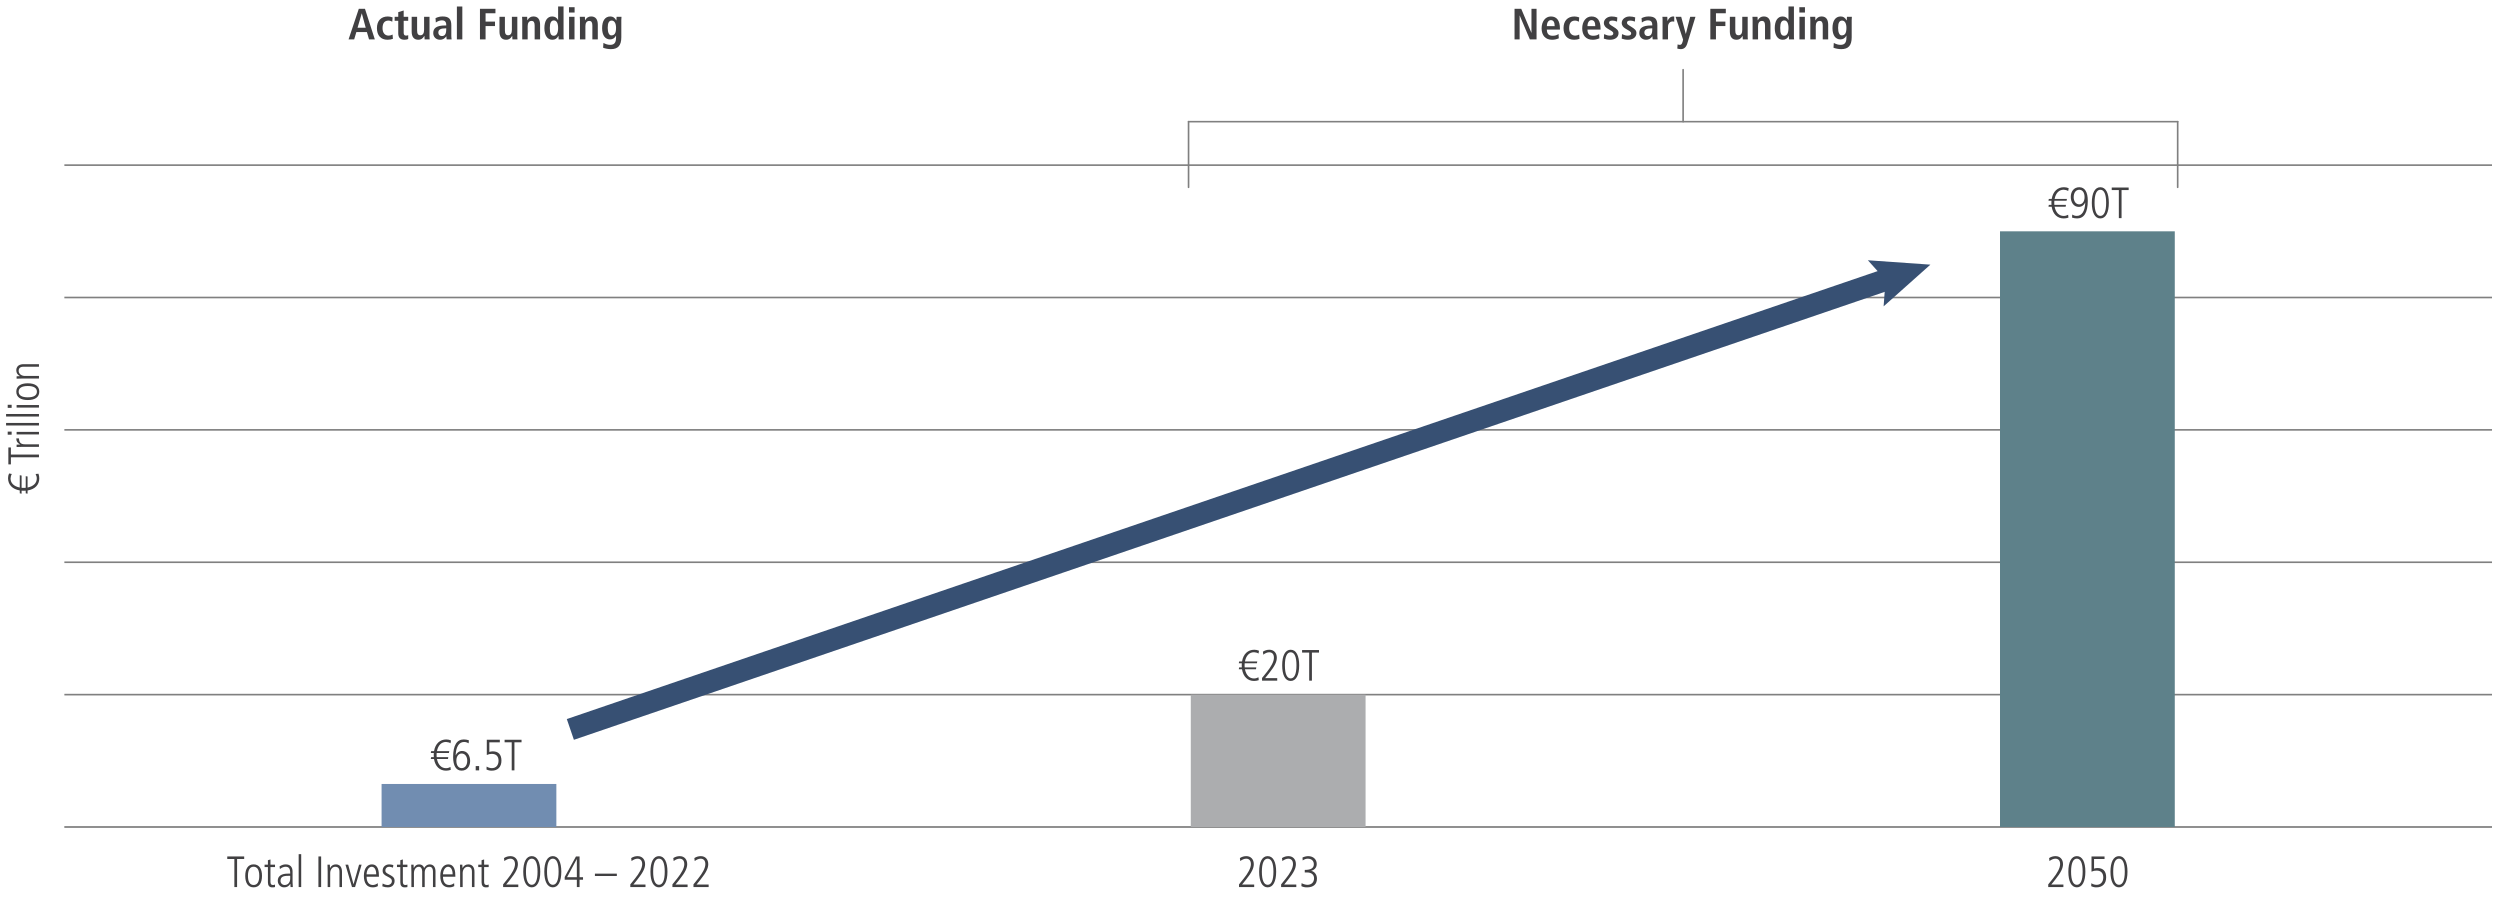 <?xml version="1.0" encoding="utf-8"?>
<!-- Generator: Adobe Illustrator 27.6.1, SVG Export Plug-In . SVG Version: 6.00 Build 0)  -->
<svg version="1.1" id="Layer_1" xmlns="http://www.w3.org/2000/svg" xmlns:xlink="http://www.w3.org/1999/xlink" x="0px" y="0px"
	 viewBox="0 0 1140 409.25" style="enable-background:new 0 0 1140 409.25;" xml:space="preserve">
<style type="text/css">
	.st0{fill:none;stroke:#808080;stroke-width:0.25;stroke-miterlimit:10;}
	.st1{fill:none;}
	.st2{fill:none;stroke:#808080;stroke-width:0.75;stroke-miterlimit:10;}
	.st3{fill:#718DB1;}
	.st4{fill:#ACADAF;}
	.st5{fill:#5E818A;}
	.st6{fill:#414042;}
	.st7{fill:none;stroke:#375073;stroke-width:10;stroke-miterlimit:10;}
	.st8{fill:#375073;}
	.st9{fill:none;stroke:#808080;stroke-width:0.75;stroke-linecap:round;stroke-miterlimit:10;}
</style>
<g>
	<line class="st0" x1="29.35" y1="377.11" x2="1136.35" y2="377.11"/>
	<line class="st2" x1="29.35" y1="377.11" x2="1136.35" y2="377.11"/>
	<line class="st2" x1="29.35" y1="316.75" x2="1136.35" y2="316.75"/>
	<line class="st2" x1="29.35" y1="256.39" x2="1136.35" y2="256.39"/>
	<line class="st2" x1="29.35" y1="196.02" x2="1136.35" y2="196.02"/>
	<line class="st2" x1="29.35" y1="135.66" x2="1136.35" y2="135.66"/>
	<line class="st2" x1="29.35" y1="75.3" x2="1136.35" y2="75.3"/>
	<rect x="174" y="357.49" class="st3" width="79.7" height="19.62"/>
	<rect x="543" y="316.75" class="st4" width="79.7" height="60.36"/>
	<rect x="912" y="105.48" class="st5" width="79.7" height="271.63"/>
	<g>
		<path class="st6" d="M933.99,404.5v-1.22l2.16-2.68c1.98-2.46,3.26-4.76,3.26-6.54c0-1.6-0.76-2.5-2.18-2.5
			c-0.86,0-1.92,0.48-2.66,1.1l-0.18-1.38c0.96-0.62,1.92-0.88,2.94-0.88c2.1,0,3.4,1.5,3.4,3.66c0,1.76-0.86,3.72-3.58,7.1
			l-1.76,2.18h5.52v1.16H933.99z"/>
		<path class="st6" d="M943.17,397.51c0-4.42,1.38-7.12,3.88-7.12c2.54,0,3.88,2.72,3.88,7.12s-1.38,7.12-3.88,7.12
			C944.55,404.64,943.17,401.92,943.17,397.51z M949.69,397.51c0-3.92-0.9-5.96-2.64-5.96c-1.68,0-2.64,1.98-2.64,5.96
			c0,3.94,0.96,5.96,2.64,5.96C948.75,403.48,949.69,401.46,949.69,397.51z"/>
		<path class="st6" d="M953.65,402.76c0.74,0.48,1.6,0.72,2.4,0.72c1.9,0,3.04-1.34,3.04-3.42c0-1.9-1.04-3.08-3.04-3.08
			c-0.82,0-1.44,0.12-2.32,0.5v-6.94h5.94v1.16h-4.78v4.4c0.38-0.14,0.98-0.28,1.54-0.28c2.62,0,3.98,1.46,3.98,4.24
			c0,2.82-1.62,4.58-4.42,4.58c-0.86,0-1.48-0.12-2.4-0.54L953.65,402.76z"/>
		<path class="st6" d="M962.37,397.51c0-4.42,1.38-7.12,3.88-7.12c2.54,0,3.88,2.72,3.88,7.12s-1.38,7.12-3.88,7.12
			C963.75,404.64,962.37,401.92,962.37,397.51z M968.9,397.51c0-3.92-0.9-5.96-2.64-5.96c-1.68,0-2.64,1.98-2.64,5.96
			c0,3.94,0.96,5.96,2.64,5.96C967.95,403.48,968.9,401.46,968.9,397.51z"/>
	</g>
	<g>
		<path class="st6" d="M564.99,404.5v-1.22l2.16-2.68c1.98-2.46,3.26-4.76,3.26-6.54c0-1.6-0.76-2.5-2.18-2.5
			c-0.86,0-1.92,0.48-2.66,1.1l-0.18-1.38c0.96-0.62,1.92-0.88,2.94-0.88c2.1,0,3.4,1.5,3.4,3.66c0,1.76-0.86,3.72-3.58,7.1
			l-1.76,2.18h5.52v1.16H564.99z"/>
		<path class="st6" d="M574.17,397.51c0-4.42,1.38-7.12,3.88-7.12c2.54,0,3.88,2.72,3.88,7.12s-1.38,7.12-3.88,7.12
			C575.55,404.64,574.17,401.92,574.17,397.51z M580.69,397.51c0-3.92-0.9-5.96-2.64-5.96c-1.68,0-2.64,1.98-2.64,5.96
			c0,3.94,0.96,5.96,2.64,5.96C579.75,403.48,580.69,401.46,580.69,397.51z"/>
		<path class="st6" d="M584.19,404.5v-1.22l2.16-2.68c1.98-2.46,3.26-4.76,3.26-6.54c0-1.6-0.76-2.5-2.18-2.5
			c-0.86,0-1.92,0.48-2.66,1.1l-0.18-1.38c0.96-0.62,1.92-0.88,2.94-0.88c2.1,0,3.4,1.5,3.4,3.66c0,1.76-0.86,3.72-3.58,7.1
			l-1.76,2.18h5.52v1.16H584.19z"/>
		<path class="st6" d="M593.53,402.72c0.62,0.38,1.82,0.76,2.62,0.76c1.84,0,3.06-1.1,3.06-3c0-1.66-1.24-2.64-3.18-2.64h-1.06
			v-1.16c2.96,0,4.14-0.9,4.14-2.6c0-1.42-0.94-2.52-2.78-2.52c-0.78,0-1.56,0.28-2.3,0.82l-0.1-1.32c0.48-0.32,1.78-0.66,2.58-0.66
			c2.42,0,3.92,1.54,3.92,3.56c0,1.52-0.8,2.62-2.5,3.12v0.04c1.46,0.28,2.6,1.7,2.6,3.52c0,2.56-1.58,4-4.52,4
			c-0.98,0-1.76-0.14-2.58-0.56L593.53,402.72z"/>
	</g>
	<g>
		<path class="st6" d="M106.87,404.5v-12.8h-3.24v-1.16h7.72v1.16h-3.24v12.8H106.87z"/>
		<path class="st6" d="M111.83,399.39c0-3.26,1.32-5.24,3.82-5.24c2.5,0,3.82,1.98,3.82,5.24c0,3.34-1.34,5.24-3.82,5.24
			S111.83,402.74,111.83,399.39z M118.23,399.39c0-2.74-0.92-4.16-2.6-4.16c-1.62,0-2.56,1.38-2.56,4.16c0,2.8,0.92,4.16,2.58,4.16
			C117.33,403.56,118.23,402.14,118.23,399.39z"/>
		<path class="st6" d="M125.41,404.5c-0.32,0.1-0.76,0.14-1.32,0.14c-1.28,0-1.92-0.84-1.92-2.28v-6.98h-1.52v-1.08h1.52v-2.04
			l1.16-0.36v2.4h2.08v1.08h-2.08v6.7c0,1.02,0.32,1.48,1.12,1.48c0.4,0,0.62-0.04,0.96-0.22V404.5z"/>
		<path class="st6" d="M132.49,404.5l-0.08-1.46h-0.04c-0.7,1.12-1.56,1.6-2.84,1.6c-1.6,0-2.86-1.3-2.86-2.98
			c0-3.2,3.42-3.3,4.92-3.3h0.74v-0.24c0-2.16-0.7-2.88-2.12-2.88c-0.86,0-1.76,0.4-2.56,1.04l-0.18-1.22
			c1.28-0.74,1.98-0.9,2.8-0.9c2.02,0,3.14,1.12,3.14,3.3v4.9c0,0.34,0.02,0.88,0.12,2.14H132.49z M132.33,399.36
			c-2.5,0-4.42,0.04-4.42,2.3c0,1.04,0.78,1.9,1.88,1.9c1.46,0,2.54-1.08,2.54-2.92V399.36z"/>
		<path class="st6" d="M136.19,404.5v-15h1.16v15H136.19z"/>
		<path class="st6" d="M145.2,404.5v-13.96h1.24v13.96H145.2z"/>
		<path class="st6" d="M154.79,404.5v-6.96c0-0.74-0.08-2.3-1.9-2.3c-1.42,0-2.32,1.38-2.32,2.86v6.4h-1.16v-7.06
			c0-0.94-0.08-2.58-0.08-3.14h1.08c0.04,0.34,0.06,0.92,0.08,1.5h0.04c0.56-1.1,1.46-1.64,2.6-1.64c2.84,0,2.82,2.88,2.82,3.44v6.9
			H154.79z"/>
		<path class="st6" d="M160.51,404.5l-2.98-10.2h1.24l2.42,8.88h0.04l2.5-8.88h1.16l-2.98,10.2H160.51z"/>
		<path class="st6" d="M172.31,404.06c-0.74,0.42-1.5,0.58-2.38,0.58c-2.56,0-4-1.76-4-5.26c0-3.68,1.8-5.22,3.62-5.22
			c2.94,0,3.26,3.06,3.26,5.62h-5.64c0,2.46,1.06,3.78,2.88,3.78c0.66,0,1.64-0.34,2.2-0.84L172.31,404.06z M171.56,398.7
			c0-2.16-0.8-3.46-2.08-3.46c-1.32,0-2.28,1.6-2.32,3.46H171.56z"/>
		<path class="st6" d="M174.5,402.86c0.62,0.4,1.58,0.7,2.32,0.7c1.04,0,1.88-0.76,1.88-1.76c0-0.86-0.36-1.26-1.96-2.06
			c-1.62-0.8-2.26-1.4-2.26-2.76c0-1.8,1.46-2.82,3-2.82c0.48,0,1.12,0.08,1.88,0.3l-0.16,1.2c-0.56-0.22-1.08-0.42-1.74-0.42
			c-1.04,0-1.74,0.74-1.74,1.64c0,0.8,0.28,1.1,1.4,1.7c1.7,0.92,2.82,1.4,2.82,3.1c0,1.82-1.26,2.96-3.04,2.96
			c-0.9,0-1.68-0.14-2.56-0.48L174.5,402.86z"/>
		<path class="st6" d="M185.78,404.5c-0.32,0.1-0.76,0.14-1.32,0.14c-1.28,0-1.92-0.84-1.92-2.28v-6.98h-1.52v-1.08h1.52v-2.04
			l1.16-0.36v2.4h2.08v1.08h-2.08v6.7c0,1.02,0.32,1.48,1.12,1.48c0.4,0,0.62-0.04,0.96-0.22V404.5z"/>
		<path class="st6" d="M197.43,404.5v-6.96c0-1.66-0.64-2.3-1.62-2.3c-1.38,0-2.14,1.16-2.14,2.68v6.58h-1.16v-7.16
			c0-1.22-0.56-2.1-1.54-2.1c-1.3,0-2.22,1.32-2.22,2.92v6.34h-1.16v-7.04c0.02-0.88-0.08-2.5-0.08-3.16h1.08
			c0.04,0.28,0.06,0.94,0.08,1.5h0.04c0.46-1.04,1.32-1.64,2.38-1.64c1.12,0,1.88,0.46,2.32,1.64c0.7-1.12,1.52-1.64,2.54-1.64
			c1.74,0,2.64,1.3,2.64,3.24v7.1H197.43z"/>
		<path class="st6" d="M207.15,404.06c-0.74,0.42-1.5,0.58-2.38,0.58c-2.56,0-4-1.76-4-5.26c0-3.68,1.8-5.22,3.62-5.22
			c2.94,0,3.26,3.06,3.26,5.62H202c0,2.46,1.06,3.78,2.88,3.78c0.66,0,1.64-0.34,2.2-0.84L207.15,404.06z M206.4,398.7
			c0-2.16-0.8-3.46-2.08-3.46c-1.32,0-2.28,1.6-2.32,3.46H206.4z"/>
		<path class="st6" d="M215.2,404.5v-6.96c0-0.74-0.08-2.3-1.9-2.3c-1.42,0-2.32,1.38-2.32,2.86v6.4h-1.16v-7.06
			c0-0.94-0.08-2.58-0.08-3.14h1.08c0.04,0.34,0.06,0.92,0.08,1.5h0.04c0.56-1.1,1.46-1.64,2.6-1.64c2.84,0,2.82,2.88,2.82,3.44v6.9
			H215.2z"/>
		<path class="st6" d="M222.84,404.5c-0.32,0.1-0.76,0.14-1.32,0.14c-1.28,0-1.92-0.84-1.92-2.28v-6.98h-1.52v-1.08h1.52v-2.04
			l1.16-0.36v2.4h2.08v1.08h-2.08v6.7c0,1.02,0.32,1.48,1.12,1.48c0.4,0,0.62-0.04,0.96-0.22V404.5z"/>
		<path class="st6" d="M229.42,404.5v-1.22l2.16-2.68c1.98-2.46,3.26-4.76,3.26-6.54c0-1.6-0.76-2.5-2.18-2.5
			c-0.86,0-1.92,0.48-2.66,1.1l-0.18-1.38c0.96-0.62,1.92-0.88,2.94-0.88c2.1,0,3.4,1.5,3.4,3.66c0,1.76-0.86,3.72-3.58,7.1
			l-1.76,2.18h5.52v1.16H229.42z"/>
		<path class="st6" d="M238.6,397.51c0-4.42,1.38-7.12,3.88-7.12c2.54,0,3.88,2.72,3.88,7.12s-1.38,7.12-3.88,7.12
			C239.98,404.64,238.6,401.92,238.6,397.51z M245.12,397.51c0-3.92-0.9-5.96-2.64-5.96c-1.68,0-2.64,1.98-2.64,5.96
			c0,3.94,0.96,5.96,2.64,5.96C244.18,403.48,245.12,401.46,245.12,397.51z"/>
		<path class="st6" d="M248.2,397.51c0-4.42,1.38-7.12,3.88-7.12c2.54,0,3.88,2.72,3.88,7.12s-1.38,7.12-3.88,7.12
			C249.58,404.64,248.2,401.92,248.2,397.51z M254.72,397.51c0-3.92-0.9-5.96-2.64-5.96c-1.68,0-2.64,1.98-2.64,5.96
			c0,3.94,0.96,5.96,2.64,5.96C253.78,403.48,254.72,401.46,254.72,397.51z"/>
		<path class="st6" d="M263.04,404.5v-3.34h-5.54v-1.26l5.14-9.36h1.64V400h1.58v1.16h-1.58v3.34H263.04z M263.04,391.77H263
			l-4.42,8.22h4.46V391.77z"/>
		<path class="st6" d="M271.28,399.46v-1.08h10v1.08H271.28z"/>
		<path class="st6" d="M287.42,404.5v-1.22l2.16-2.68c1.98-2.46,3.26-4.76,3.26-6.54c0-1.6-0.76-2.5-2.18-2.5
			c-0.86,0-1.92,0.48-2.66,1.1l-0.18-1.38c0.96-0.62,1.92-0.88,2.94-0.88c2.1,0,3.4,1.5,3.4,3.66c0,1.76-0.86,3.72-3.58,7.1
			l-1.76,2.18h5.52v1.16H287.42z"/>
		<path class="st6" d="M296.6,397.51c0-4.42,1.38-7.12,3.88-7.12c2.54,0,3.88,2.72,3.88,7.12s-1.38,7.12-3.88,7.12
			C297.98,404.64,296.6,401.92,296.6,397.51z M303.12,397.51c0-3.92-0.9-5.96-2.64-5.96c-1.68,0-2.64,1.98-2.64,5.96
			c0,3.94,0.96,5.96,2.64,5.96C302.18,403.48,303.12,401.46,303.12,397.51z"/>
		<path class="st6" d="M306.62,404.5v-1.22l2.16-2.68c1.98-2.46,3.26-4.76,3.26-6.54c0-1.6-0.76-2.5-2.18-2.5
			c-0.86,0-1.92,0.48-2.66,1.1l-0.18-1.38c0.96-0.62,1.92-0.88,2.94-0.88c2.1,0,3.4,1.5,3.4,3.66c0,1.76-0.86,3.72-3.58,7.1
			l-1.76,2.18h5.52v1.16H306.62z"/>
		<path class="st6" d="M316.22,404.5v-1.22l2.16-2.68c1.98-2.46,3.26-4.76,3.26-6.54c0-1.6-0.76-2.5-2.18-2.5
			c-0.86,0-1.92,0.48-2.66,1.1l-0.18-1.38c0.96-0.62,1.92-0.88,2.94-0.88c2.1,0,3.4,1.5,3.4,3.66c0,1.76-0.86,3.72-3.58,7.1
			l-1.76,2.18h5.52v1.16H316.22z"/>
	</g>
	<g>
		<g>
			<line class="st7" x1="260.08" y1="332.62" x2="863.32" y2="126.47"/>
			<g>
				<polygon class="st8" points="858.93,139.7 859.81,127.67 851.75,118.68 880.26,120.68 				"/>
			</g>
		</g>
	</g>
	<g>
		<g>
			<path class="st6" d="M205.54,351.07c-0.74,0.22-1.34,0.36-2.12,0.36c-2.94,0-4.96-1.96-5.52-5.34h-1.46l0.16-0.84h1.22
				c-0.04-0.3-0.04-0.62-0.04-0.92c0-0.32,0-0.64,0.04-0.96h-1.38l0.16-0.84h1.32c0.58-3.44,2.7-5.34,5.58-5.34
				c0.78,0,1.5,0.16,2.16,0.46l-0.24,1.3c-0.3-0.36-1.56-0.62-2.04-0.62c-2.06,0-3.6,1.46-4.14,4.2h5.62l-0.16,0.84h-5.58
				c0,0.02-0.04,0.32-0.04,0.86s0.02,0.78,0.04,1.02h5.3l-0.14,0.84h-5.04c0.56,2.72,2.06,4.2,4.14,4.2c0.78,0,1.3-0.2,2.04-0.54
				L205.54,351.07z"/>
			<path class="st6" d="M207.82,344.4c0.5-1.18,1.6-1.96,2.9-1.96c2.36,0,3.66,2.12,3.66,4.58c0,2.4-1.4,4.4-3.88,4.4
				c-2.5,0-3.88-2.2-3.88-6.2c0-5.44,1.74-8.04,4.88-8.04c0.74,0,1.6,0.16,2.3,0.38l-0.1,1.4c-0.9-0.5-1.42-0.62-2.08-0.62
				c-2.34,0-3.7,2.24-3.84,6.06H207.82z M213.06,346.84c0-1.66-0.88-3.24-2.56-3.24c-1.36,0-2.4,1.28-2.4,3.26
				c0,2.18,0.98,3.4,2.4,3.4C212,350.27,213.06,349.03,213.06,346.84z"/>
			<path class="st6" d="M216.92,351.29v-1.96h1.56v1.96H216.92z"/>
			<path class="st6" d="M221.9,349.55c0.74,0.48,1.6,0.72,2.4,0.72c1.9,0,3.04-1.34,3.04-3.42c0-1.9-1.04-3.08-3.04-3.08
				c-0.82,0-1.44,0.12-2.32,0.5v-6.94h5.94v1.16h-4.78v4.4c0.38-0.14,0.98-0.28,1.54-0.28c2.62,0,3.98,1.46,3.98,4.24
				c0,2.82-1.62,4.58-4.42,4.58c-0.86,0-1.48-0.12-2.4-0.54L221.9,349.55z"/>
			<path class="st6" d="M233.34,351.29v-12.8h-3.24v-1.16h7.72v1.16h-3.24v12.8H233.34z"/>
		</g>
	</g>
	<g>
		<g>
			<path class="st6" d="M17.55,216.02c0.22,0.74,0.36,1.34,0.36,2.12c0,2.94-1.96,4.96-5.34,5.52v1.46l-0.84-0.16v-1.22
				c-0.3,0.04-0.62,0.04-0.92,0.04c-0.32,0-0.64,0-0.96-0.04v1.38l-0.84-0.16v-1.32c-3.44-0.58-5.34-2.7-5.34-5.58
				c0-0.78,0.16-1.5,0.46-2.16l1.3,0.24c-0.36,0.3-0.62,1.56-0.62,2.04c0,2.06,1.46,3.6,4.2,4.14v-5.62l0.84,0.16v5.58
				c0.02,0,0.32,0.04,0.86,0.04s0.78-0.02,1.02-0.04v-5.3l0.84,0.14v5.04c2.72-0.56,4.2-2.06,4.2-4.14c0-0.78-0.2-1.3-0.54-2.04
				L17.55,216.02z"/>
			<path class="st6" d="M17.77,208.52H4.97v3.24H3.81v-7.72h1.16v3.24h12.8V208.52z"/>
			<path class="st6" d="M17.77,203.76h-7.24c-0.34,0-1.34,0.04-2.96,0.08v-1.08l1.62-0.08v-0.04c-1.14-0.56-1.76-1.32-1.76-2.66
				v-0.06h1.24c0,1.9,0.9,2.68,2.6,2.68h6.5V203.76z"/>
			<path class="st6" d="M5.31,198.22h-1.8v-1.4h1.8V198.22z M17.77,198.1H7.57v-1.16h10.2V198.1z"/>
			<path class="st6" d="M17.77,194.02h-15v-1.16h15V194.02z"/>
			<path class="st6" d="M17.77,189.94h-15v-1.16h15V189.94z"/>
			<path class="st6" d="M5.31,185.98h-1.8v-1.4h1.8V185.98z M17.77,185.86H7.57v-1.16h10.2V185.86z"/>
			<path class="st6" d="M12.67,182.42c-3.26,0-5.24-1.32-5.24-3.82s1.98-3.82,5.24-3.82c3.34,0,5.24,1.34,5.24,3.82
				S16.01,182.42,12.67,182.42z M12.67,176.02c-2.74,0-4.16,0.92-4.16,2.6c0,1.62,1.38,2.56,4.16,2.56c2.8,0,4.16-0.92,4.16-2.58
				C16.83,176.92,15.41,176.02,12.67,176.02z"/>
			<path class="st6" d="M17.77,167.22h-6.96c-0.74,0-2.3,0.08-2.3,1.9c0,1.42,1.38,2.32,2.86,2.32h6.4v1.16h-7.06
				c-0.94,0-2.58,0.08-3.14,0.08v-1.08c0.34-0.04,0.92-0.06,1.5-0.08v-0.04c-1.1-0.56-1.64-1.46-1.64-2.6
				c0-2.84,2.88-2.82,3.44-2.82h6.9V167.22z"/>
		</g>
	</g>
	<g>
		<g>
			<path class="st6" d="M573.99,310.16c-0.74,0.22-1.34,0.36-2.12,0.36c-2.94,0-4.96-1.96-5.52-5.34h-1.46l0.16-0.84h1.22
				c-0.04-0.3-0.04-0.62-0.04-0.92c0-0.32,0-0.64,0.04-0.96h-1.38l0.16-0.84h1.32c0.58-3.44,2.7-5.34,5.58-5.34
				c0.78,0,1.5,0.16,2.16,0.46l-0.24,1.3c-0.3-0.36-1.56-0.62-2.04-0.62c-2.06,0-3.6,1.46-4.14,4.2h5.62l-0.16,0.84h-5.58
				c0,0.02-0.04,0.32-0.04,0.86s0.02,0.78,0.04,1.02h5.3l-0.14,0.84h-5.04c0.56,2.72,2.06,4.2,4.14,4.2c0.78,0,1.3-0.2,2.04-0.54
				L573.99,310.16z"/>
			<path class="st6" d="M575.49,310.38v-1.22l2.16-2.68c1.98-2.46,3.26-4.76,3.26-6.54c0-1.6-0.76-2.5-2.18-2.5
				c-0.86,0-1.92,0.48-2.66,1.1l-0.18-1.38c0.96-0.62,1.92-0.88,2.94-0.88c2.1,0,3.4,1.5,3.4,3.66c0,1.76-0.86,3.72-3.58,7.1
				l-1.76,2.18h5.52v1.16H575.49z"/>
			<path class="st6" d="M584.67,303.4c0-4.42,1.38-7.12,3.88-7.12c2.54,0,3.88,2.72,3.88,7.12s-1.38,7.12-3.88,7.12
				C586.05,310.52,584.67,307.8,584.67,303.4z M591.19,303.4c0-3.92-0.9-5.96-2.64-5.96c-1.68,0-2.64,1.98-2.64,5.96
				c0,3.94,0.96,5.96,2.64,5.96C590.25,309.36,591.19,307.34,591.19,303.4z"/>
			<path class="st6" d="M596.99,310.38v-12.8h-3.24v-1.16h7.72v1.16h-3.24v12.8H596.99z"/>
		</g>
	</g>
	<g>
		<g>
			<path class="st6" d="M943.2,99.25c-0.74,0.22-1.34,0.36-2.12,0.36c-2.94,0-4.96-1.96-5.52-5.34h-1.46l0.16-0.84h1.22
				c-0.04-0.3-0.04-0.62-0.04-0.92c0-0.32,0-0.64,0.04-0.96h-1.38l0.16-0.84h1.32c0.58-3.44,2.7-5.34,5.58-5.34
				c0.78,0,1.5,0.16,2.16,0.46l-0.24,1.3c-0.3-0.36-1.56-0.62-2.04-0.62c-2.06,0-3.6,1.46-4.14,4.2h5.62l-0.16,0.84h-5.58
				c0,0.02-0.04,0.32-0.04,0.86s0.02,0.78,0.04,1.02h5.3l-0.14,0.84h-5.04c0.56,2.72,2.06,4.2,4.14,4.2c0.78,0,1.3-0.2,2.04-0.54
				L943.2,99.25z"/>
			<path class="st6" d="M944.95,97.83c0.78,0.46,1.3,0.62,2.08,0.62c2.32,0,3.74-2.24,3.84-6.06h-0.04c-0.5,1.18-1.6,1.96-2.9,1.96
				c-2.36,0-3.66-2.12-3.66-4.58c0-2.48,1.46-4.4,3.88-4.4c2.54,0,3.88,2.22,3.88,6.2c0,5.44-1.74,8.04-4.88,8.04
				c-0.74,0-1.6-0.16-2.3-0.38L944.95,97.83z M950.56,89.91c0-2.16-0.98-3.38-2.4-3.38c-1.5,0-2.56,1.26-2.56,3.42
				c0,1.66,0.86,3.24,2.56,3.24C949.54,93.19,950.56,91.91,950.56,89.91z"/>
			<path class="st6" d="M953.87,92.49c0-4.42,1.38-7.12,3.88-7.12c2.54,0,3.88,2.72,3.88,7.12s-1.38,7.12-3.88,7.12
				C955.26,99.61,953.87,96.89,953.87,92.49z M960.4,92.49c0-3.92-0.9-5.96-2.64-5.96c-1.68,0-2.64,1.98-2.64,5.96
				c0,3.94,0.96,5.96,2.64,5.96C959.46,98.45,960.4,96.43,960.4,92.49z"/>
			<path class="st6" d="M966.19,99.47v-12.8h-3.24v-1.16h7.72v1.16h-3.24v12.8H966.19z"/>
		</g>
	</g>
	<g>
		<g>
			<path class="st6" d="M697.61,17.97l-4.62-10.88h-0.04v10.88h-2.32V4h3.04l4.64,10.96h0.04V4h2.32v13.96H697.61z"/>
			<path class="st6" d="M710.81,17.47c-1.1,0.48-2.1,0.66-3.08,0.66c-3.02,0-4.76-2.02-4.76-5.16c0-3.16,1.7-5.46,4.24-5.46
				c2.7,0,4.12,1.88,4.12,5.56v0.42h-5.96c0,1.94,0.88,2.82,2.62,2.82c1.06,0,1.94-0.22,2.7-0.8L710.81,17.47z M708.93,11.92
				c0-1.8-0.56-2.74-1.74-2.74c-1.06,0-1.82,1.04-1.82,2.74H708.93z"/>
			<path class="st6" d="M720.25,17.71c-0.64,0.24-1.48,0.42-2.44,0.42c-3.1,0-4.84-2.02-4.84-5.3s1.82-5.32,4.98-5.32
				c0.7,0,1.54,0.18,2.16,0.42l-0.14,1.96c-0.48-0.24-1.08-0.5-1.74-0.5c-1.78,0-2.7,1.14-2.7,3.46c0,2.14,1.08,3.4,2.82,3.4
				c0.54,0,1.3-0.22,1.76-0.5L720.25,17.71z"/>
			<path class="st6" d="M729.33,17.47c-1.1,0.48-2.1,0.66-3.08,0.66c-3.02,0-4.76-2.02-4.76-5.16c0-3.16,1.7-5.46,4.24-5.46
				c2.7,0,4.12,1.88,4.12,5.56v0.42h-5.96c0,1.94,0.88,2.82,2.62,2.82c1.06,0,1.94-0.22,2.7-0.8L729.33,17.47z M727.45,11.92
				c0-1.8-0.56-2.74-1.74-2.74c-1.06,0-1.82,1.04-1.82,2.74H727.45z"/>
			<path class="st6" d="M731.48,15.57c1.1,0.5,1.84,0.68,2.58,0.68c1.06,0,1.6-0.32,1.6-1.02c0-0.84-0.88-1.12-2.84-2.34
				c-0.64-0.4-1.46-1.18-1.46-2.44c0-1.58,1.54-2.94,3.56-2.94c0.88,0,1.8,0.16,2.58,0.42l-0.14,1.92c-0.64-0.24-1.3-0.46-2.16-0.46
				c-1.04,0-1.44,0.38-1.44,1c0,0.6,0.48,0.92,1.66,1.64c1.94,1.18,2.64,1.8,2.64,3.06c0,1.84-1.52,3.04-3.84,3.04
				c-1,0-2.06-0.2-2.86-0.5L731.48,15.57z"/>
			<path class="st6" d="M739.63,15.57c1.1,0.5,1.84,0.68,2.58,0.68c1.06,0,1.6-0.32,1.6-1.02c0-0.84-0.88-1.12-2.84-2.34
				c-0.64-0.4-1.46-1.18-1.46-2.44c0-1.58,1.54-2.94,3.56-2.94c0.88,0,1.8,0.16,2.58,0.42l-0.14,1.92c-0.64-0.24-1.3-0.46-2.16-0.46
				c-1.04,0-1.44,0.38-1.44,1c0,0.6,0.48,0.92,1.66,1.64c1.94,1.18,2.64,1.8,2.64,3.06c0,1.84-1.52,3.04-3.84,3.04
				c-1,0-2.06-0.2-2.86-0.5L739.63,15.57z"/>
			<path class="st6" d="M753.65,17.97c-0.1-0.38-0.14-0.74-0.14-1.4h-0.04c-0.82,1.12-1.68,1.56-2.86,1.56c-1.8,0-3.1-1.26-3.1-3.04
				c0-2.22,1.38-3.48,5.52-3.48h0.4v-0.28c0-1.42-0.7-2.06-1.92-2.06c-1,0-2.1,0.44-2.82,1l-0.14-2c1.2-0.56,2.12-0.76,3.26-0.76
				c2.82,0,3.94,1.16,3.94,4.04v4.72c0,0.42,0.04,1.04,0.14,1.7H753.65z M753.43,12.92h-0.26c-2.32,0-3.34,0.58-3.34,1.94
				c0,0.94,0.6,1.58,1.58,1.58c1.2,0,2.02-0.64,2.02-3.04V12.92z"/>
			<path class="st6" d="M758.13,17.97V9.18c0-0.3,0-1.04-0.08-1.52h2.24L760.31,8c0.02,0.34,0.06,1.2,0.06,1.54h0.04
				c0.5-1.3,1.48-2.04,2.62-2.04c0.08,0,0.28,0.02,0.42,0.06v2.32c-0.24-0.06-0.46-0.1-0.7-0.1c-1.28,0-2.14,0.94-2.14,2.46v5.72
				H758.13z"/>
			<path class="st6" d="M764.99,20.25c0.4,0.16,0.7,0.2,1.04,0.2c0.8,0,1.16-0.78,1.46-2.38l-3.42-10.4h2.56l2.08,7.78h0.04
				l1.98-7.78h2.4l-3.76,12.26c-0.52,1.66-1.5,2.48-2.94,2.48c-0.66,0-1.2-0.16-1.58-0.26L764.99,20.25z"/>
			<path class="st6" d="M779.91,17.97V4h7.06v2.04h-4.5v3.8h4.3v2.04h-4.3v6.08H779.91z"/>
			<path class="st6" d="M794.71,17.97l-0.02-0.4c-0.02-0.28-0.06-0.9-0.06-1.18h-0.04c-0.86,1.44-1.74,1.74-2.74,1.74
				c-2.06,0-3.04-1.38-3.04-3.74V7.66h2.48v6.24c0,1.46,0.42,2.18,1.48,2.18c1.16,0,1.7-0.94,1.7-2.46V7.66h2.48v8.8
				c0,0.3,0,1.04,0.08,1.5H794.71z"/>
			<path class="st6" d="M804.85,17.97V11.7c0-1.44-0.38-2.16-1.42-2.16c-1.18,0-1.76,0.94-1.76,2.36v6.06h-2.48V9.2
				c0-0.34-0.02-1.06-0.08-1.54h2.32l0.02,0.28c0.02,0.22,0.06,1,0.06,1.3h0.04c0.66-1.18,1.54-1.74,2.74-1.74
				c2.08,0,3.04,1.4,3.04,3.78v6.68H804.85z"/>
			<path class="st6" d="M815.79,17.97c-0.02-0.26-0.08-0.82-0.08-1.6h-0.06c-0.54,1.18-1.44,1.76-2.74,1.76c-2.26,0-3.62-2-3.62-5.3
				c0-3.36,1.34-5.32,3.56-5.32c1.26,0,2.18,0.6,2.66,1.64h0.04V2.96h2.48v13.44c0,0.38,0,1.16,0.08,1.56H815.79z M815.55,12.78
				c0-2.22-0.66-3.46-1.94-3.46c-1.26,0-1.84,1.14-1.84,3.4c0,2.64,0.52,3.58,1.82,3.58C814.87,16.31,815.55,15.05,815.55,12.78z"/>
			<path class="st6" d="M820.5,5.72V3.28h2.56v2.44H820.5z M820.54,17.97V7.66h2.48v10.3H820.54z"/>
			<path class="st6" d="M831.17,17.97V11.7c0-1.44-0.38-2.16-1.42-2.16c-1.18,0-1.76,0.94-1.76,2.36v6.06h-2.48V9.2
				c0-0.34-0.02-1.06-0.08-1.54h2.32l0.02,0.28c0.02,0.22,0.06,1,0.06,1.3h0.04c0.66-1.18,1.54-1.74,2.74-1.74
				c2.08,0,3.04,1.4,3.04,3.78v6.68H831.17z"/>
			<path class="st6" d="M841.97,16.19c-0.64,1.26-1.54,1.78-2.74,1.78c-2.1,0-3.62-1.7-3.62-5.12c0-3.34,1.34-5.34,3.72-5.34
				c1.18,0,1.98,0.48,2.72,1.76h0.08c0-0.26,0.06-1.04,0.08-1.6h2.24c-0.02,0.42-0.08,1.04-0.08,1.5v7.84c0,3.76-1.54,5.4-4.76,5.4
				c-1.28,0-2.62-0.28-3.54-0.64l0.14-2.2c1.04,0.58,2.1,0.88,3.04,0.88c1.56,0,2.72-0.62,2.72-3.24V16.19z M841.97,12.68
				c0-2.08-0.78-3.3-1.98-3.3c-1.22,0-1.82,1.02-1.82,3.32c0,2.18,0.66,3.44,1.62,3.44C841.33,16.15,841.97,15.07,841.97,12.68z"/>
		</g>
	</g>
	<g>
		<g>
			<path class="st6" d="M168.28,17.97l-0.98-3.36h-4.8l-1,3.36h-2.56L163.62,4h2.8l4.5,13.96H168.28z M165,6.12h-0.04l-1.92,6.52
				h3.72L165,6.12z"/>
			<path class="st6" d="M179.16,17.71c-0.64,0.24-1.48,0.42-2.44,0.42c-3.1,0-4.84-2.02-4.84-5.3s1.82-5.32,4.98-5.32
				c0.7,0,1.54,0.18,2.16,0.42l-0.14,1.96c-0.48-0.24-1.08-0.5-1.74-0.5c-1.78,0-2.7,1.14-2.7,3.46c0,2.14,1.08,3.4,2.82,3.4
				c0.54,0,1.3-0.22,1.76-0.5L179.16,17.71z"/>
			<path class="st6" d="M186.14,17.79c-0.4,0.2-0.96,0.34-1.68,0.34c-2.02,0-2.86-1.08-2.86-2.94v-5.7h-1.64V7.66h1.64V5.54
				l2.48-0.76v2.88h2.06v1.82h-2.06v5.38c0,0.8,0.22,1.38,1.1,1.38c0.54,0,0.8-0.14,0.96-0.22V17.79z"/>
			<path class="st6" d="M193.62,17.97l-0.02-0.4c-0.02-0.28-0.06-0.9-0.06-1.18h-0.04c-0.86,1.44-1.74,1.74-2.74,1.74
				c-2.06,0-3.04-1.38-3.04-3.74V7.66h2.48v6.24c0,1.46,0.42,2.18,1.48,2.18c1.16,0,1.7-0.94,1.7-2.46V7.66h2.48v8.8
				c0,0.3,0,1.04,0.08,1.5H193.62z"/>
			<path class="st6" d="M203.7,17.97c-0.1-0.38-0.14-0.74-0.14-1.4h-0.04c-0.82,1.12-1.68,1.56-2.86,1.56c-1.8,0-3.1-1.26-3.1-3.04
				c0-2.22,1.38-3.48,5.52-3.48h0.4v-0.28c0-1.42-0.7-2.06-1.92-2.06c-1,0-2.1,0.44-2.82,1l-0.14-2c1.2-0.56,2.12-0.76,3.26-0.76
				c2.82,0,3.94,1.16,3.94,4.04v4.72c0,0.42,0.04,1.04,0.14,1.7H203.7z M203.48,12.92h-0.26c-2.32,0-3.34,0.58-3.34,1.94
				c0,0.94,0.6,1.58,1.58,1.58c1.2,0,2.02-0.64,2.02-3.04V12.92z"/>
			<path class="st6" d="M208.34,17.97v-15h2.48v15H208.34z"/>
			<path class="st6" d="M218.86,17.97V4h7.06v2.04h-4.5v3.8h4.3v2.04h-4.3v6.08H218.86z"/>
			<path class="st6" d="M233.66,17.97l-0.02-0.4c-0.02-0.28-0.06-0.9-0.06-1.18h-0.04c-0.86,1.44-1.74,1.74-2.74,1.74
				c-2.06,0-3.04-1.38-3.04-3.74V7.66h2.48v6.24c0,1.46,0.42,2.18,1.48,2.18c1.16,0,1.7-0.94,1.7-2.46V7.66h2.48v8.8
				c0,0.3,0,1.04,0.08,1.5H233.66z"/>
			<path class="st6" d="M243.8,17.97V11.7c0-1.44-0.38-2.16-1.42-2.16c-1.18,0-1.76,0.94-1.76,2.36v6.06h-2.48V9.2
				c0-0.34-0.02-1.06-0.08-1.54h2.32l0.02,0.28c0.02,0.22,0.06,1,0.06,1.3h0.04c0.66-1.18,1.54-1.74,2.74-1.74
				c2.08,0,3.04,1.4,3.04,3.78v6.68H243.8z"/>
			<path class="st6" d="M254.74,17.97c-0.02-0.26-0.08-0.82-0.08-1.6h-0.06c-0.54,1.18-1.44,1.76-2.74,1.76c-2.26,0-3.62-2-3.62-5.3
				c0-3.36,1.34-5.32,3.56-5.32c1.26,0,2.18,0.6,2.66,1.64h0.04V2.96h2.48v13.44c0,0.38,0,1.16,0.08,1.56H254.74z M254.5,12.78
				c0-2.22-0.66-3.46-1.94-3.46c-1.26,0-1.84,1.14-1.84,3.4c0,2.64,0.52,3.58,1.82,3.58C253.82,16.31,254.5,15.05,254.5,12.78z"/>
			<path class="st6" d="M259.46,5.72V3.28h2.56v2.44H259.46z M259.5,17.97V7.66h2.48v10.3H259.5z"/>
			<path class="st6" d="M270.12,17.97V11.7c0-1.44-0.38-2.16-1.42-2.16c-1.18,0-1.76,0.94-1.76,2.36v6.06h-2.48V9.2
				c0-0.34-0.02-1.06-0.08-1.54h2.32l0.02,0.28c0.02,0.22,0.06,1,0.06,1.3h0.04c0.66-1.18,1.54-1.74,2.74-1.74
				c2.08,0,3.04,1.4,3.04,3.78v6.68H270.12z"/>
			<path class="st6" d="M280.92,16.19c-0.64,1.26-1.54,1.78-2.74,1.78c-2.1,0-3.62-1.7-3.62-5.12c0-3.34,1.34-5.34,3.72-5.34
				c1.18,0,1.98,0.48,2.72,1.76h0.08c0-0.26,0.06-1.04,0.08-1.6h2.24c-0.02,0.42-0.08,1.04-0.08,1.5v7.84c0,3.76-1.54,5.4-4.76,5.4
				c-1.28,0-2.62-0.28-3.54-0.64l0.14-2.2c1.04,0.58,2.1,0.88,3.04,0.88c1.56,0,2.72-0.62,2.72-3.24V16.19z M280.92,12.68
				c0-2.08-0.78-3.3-1.98-3.3c-1.22,0-1.82,1.02-1.82,3.32c0,2.18,0.66,3.44,1.62,3.44C280.28,16.15,280.92,15.07,280.92,12.68z"/>
		</g>
	</g>
	<line class="st9" x1="541.98" y1="85.41" x2="541.98" y2="55.48"/>
	<line class="st9" x1="993.02" y1="85.41" x2="993.02" y2="55.48"/>
	<line class="st9" x1="767.5" y1="55.48" x2="767.5" y2="31.78"/>
	<line class="st9" x1="993.02" y1="55.48" x2="541.98" y2="55.48"/>
</g>
</svg>
